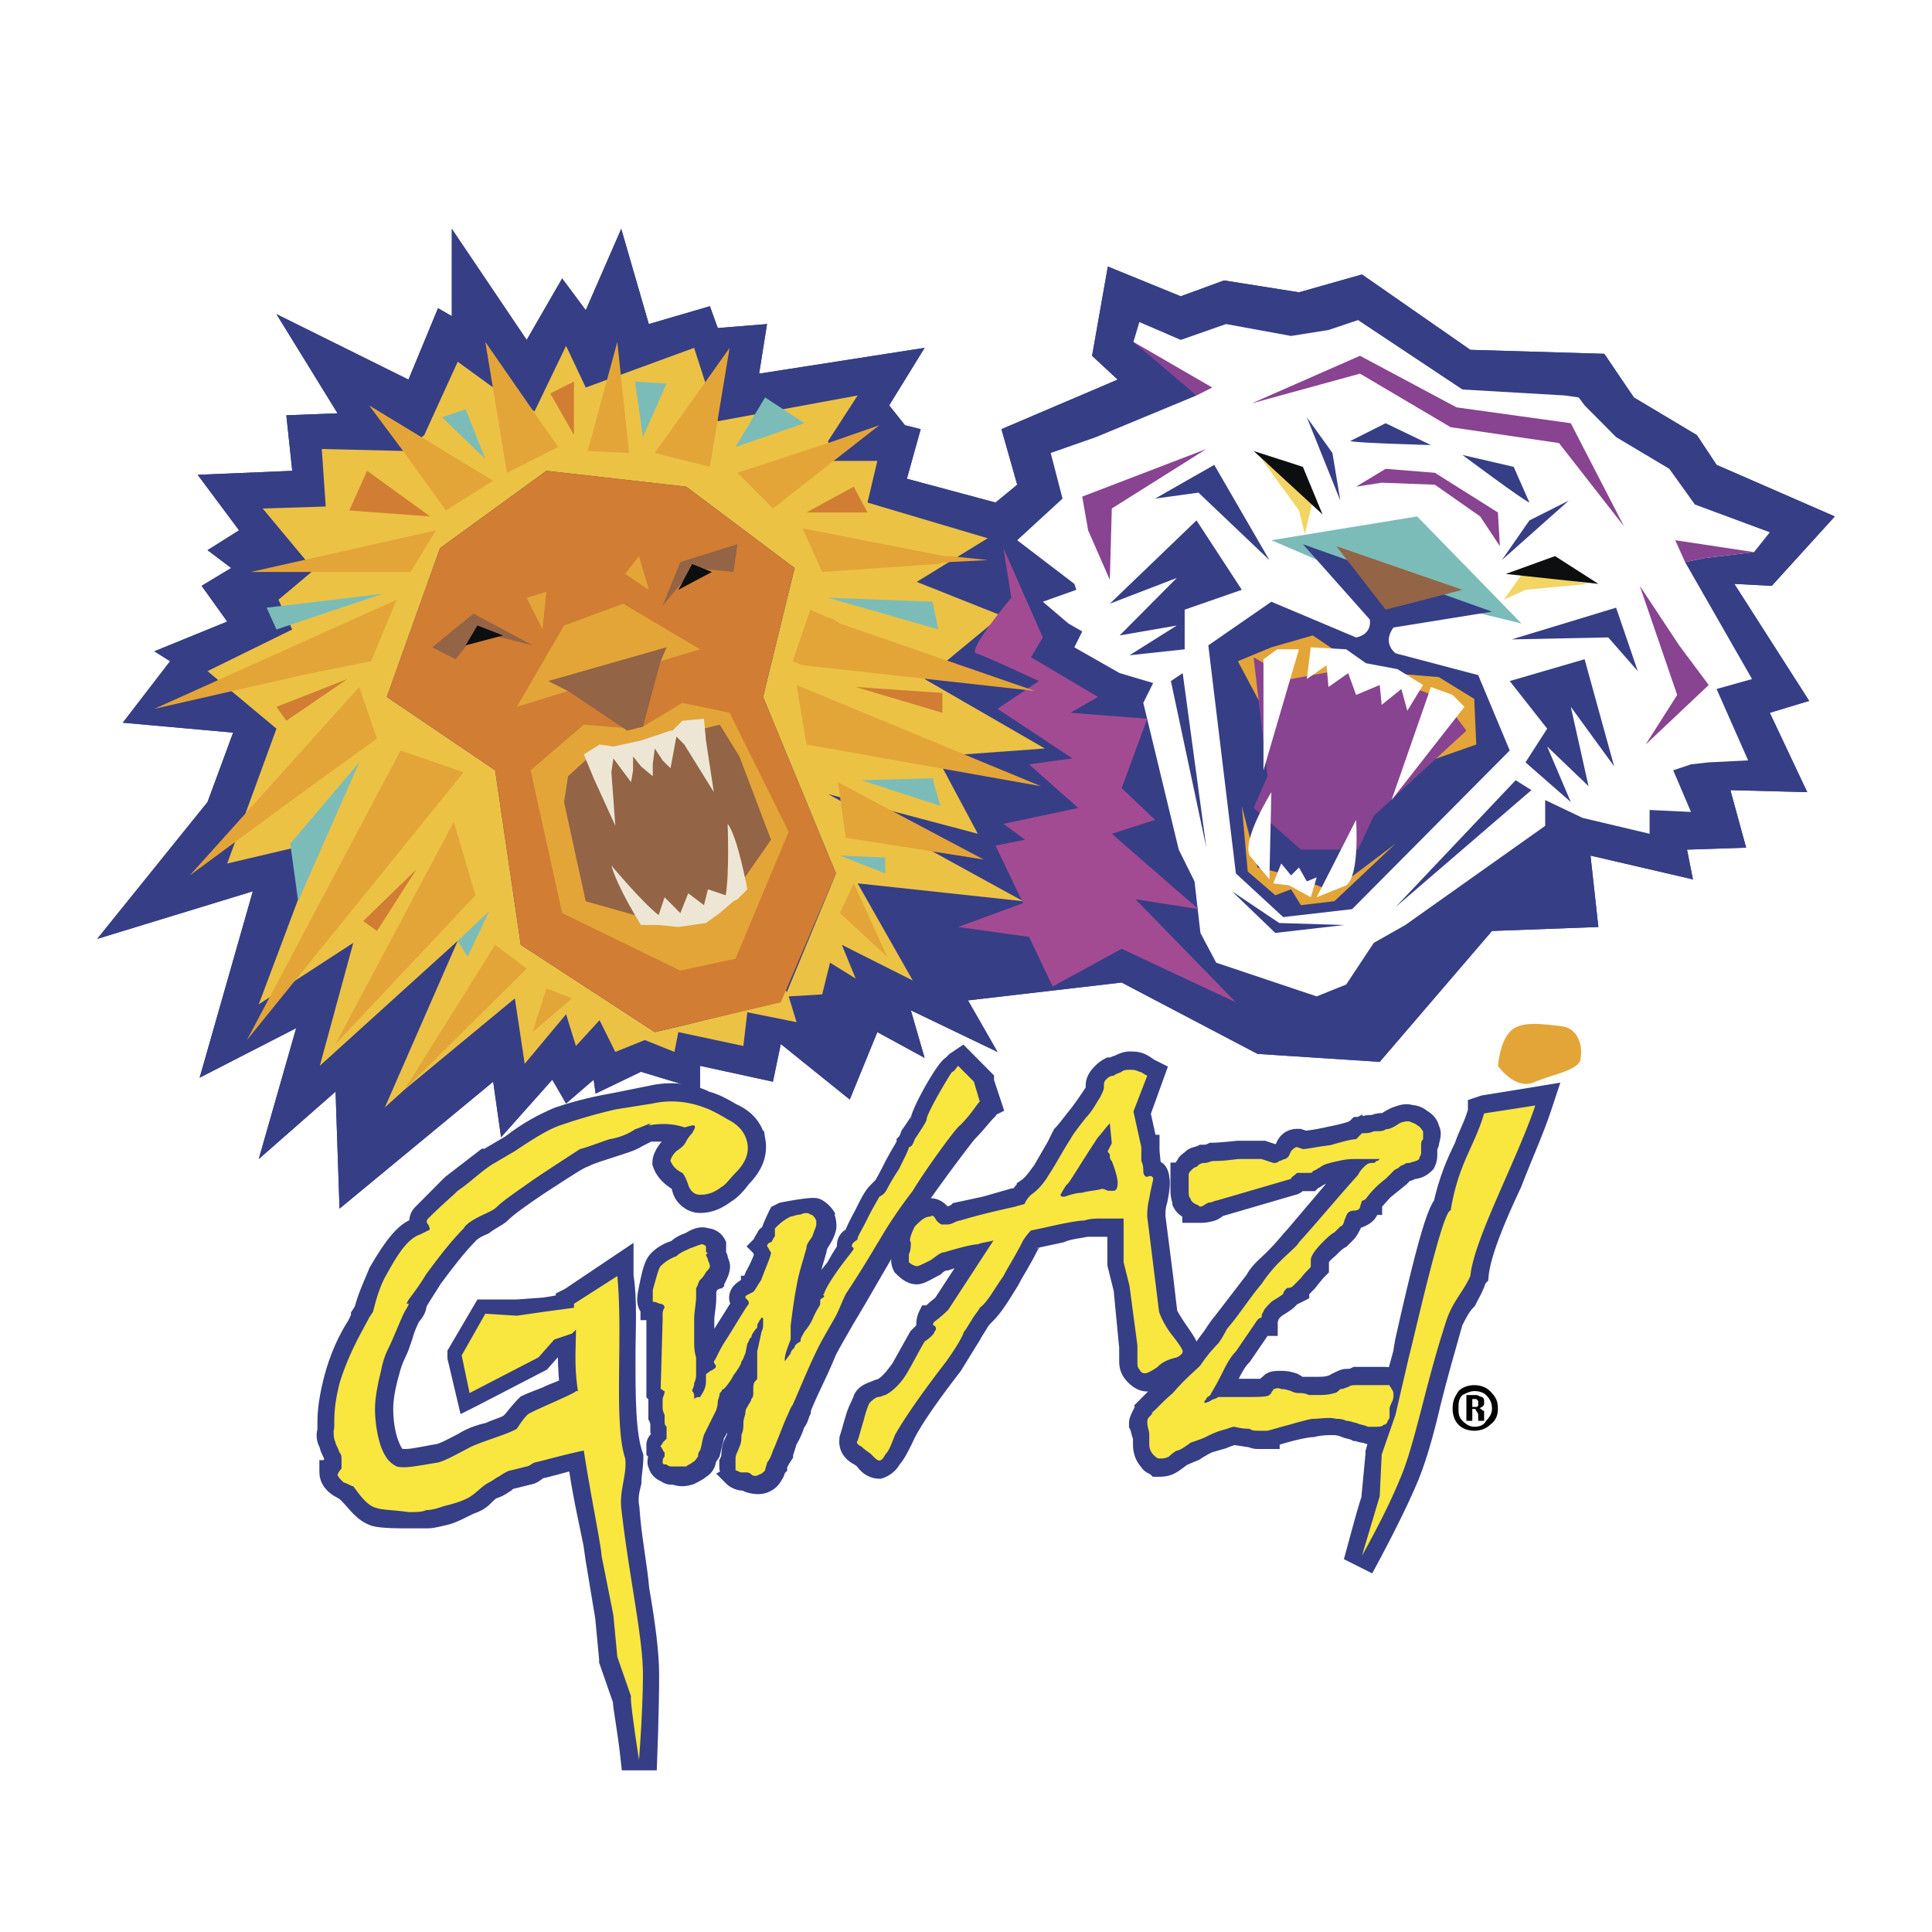 <svg xmlns="http://www.w3.org/2000/svg" width="2500" height="2500" viewBox="0 0 192.756 192.756"><path fill-rule="evenodd" clip-rule="evenodd" fill="#fff" d="M0 0h192.756v192.756H0V0z"/><path fill-rule="evenodd" clip-rule="evenodd" fill="#363e86" d="M45.078 31.54v-8.707l7.469 11.081 3.538-6.134 2.358 3.166 3.538-8.113 2.752 9.498 6.093-1.781.786 2.177 4.914-.396-.786 4.947 16.51-2.573-3.538 5.738 1.573 1.979 1.572.396-1.376 4.947 8.845 2.375 2.162-1.781-1.572-5.541 11.596-4.946-2.555-2.375 1.572-8.905 7.274 2.969 4.324-1.583 7.469 1.187 6.289-1.781 10.81 7.519 13.366.396 2.949 4.353 6.289 3.76 1.965 2.968 11.793 5.145-6.289 6.925-3.735-.198 7.469 11.675-3.93 1.187 3.735 7.916-7.666-.198 1.572 5.738-5.897.198.59 2.968-10.22-2.374.785 7.123-10.614.396-11.203 13.06-12.185-.793-13.563-7.123-15.331 1.782 2.948 5.144-8.648-4.154 1.375 4.748-4.717-2.572-2.751 6.728-6.88-5.541-.786 3.76-7.273-1.584v2.375l-5.896-1.781-4.521 2.177-.196-1.386-2.752 2.375-1.376-2.375-5.11 5.74-.786-5.541-15.331 12.664-.394-11.676-7.665 6.729 3.734-13.061-9.631 4.947 5.307-18.6-15.527 4.749 11.007-13.653 2.555-6.926-11.008-.989 4.718-6.134-1.572-.99 7.272-2.968-2.555-3.562 2.948-1.781-2.358-1.78 3.145-1.979-4.128-5.54 9.434-.396-.589-5.541 5.11-.198-6.093-9.894 13.169 6.531 2.948-7.124 1.376.792z"/><path fill-rule="evenodd" clip-rule="evenodd" fill="#363e86" d="M45.078 31.54v-8.707l7.469 11.081 3.538-6.134 2.358 3.166 3.538-8.113 2.752 9.498 6.093-1.781.786 2.177 4.914-.396-.786 4.947 16.51-2.573-3.538 5.738 1.573 1.979 1.572.396-1.376 4.947 8.845 2.375 2.162-1.781-1.572-5.541 11.596-4.946-2.555-2.375 1.572-8.905 7.274 2.969 4.324-1.583 7.469 1.187 6.289-1.781 10.81 7.519 13.366.396 2.949 4.353 6.289 3.76 1.965 2.968 11.793 5.145-6.289 6.925-3.735-.198 7.469 11.675-3.93 1.187 3.735 7.916-7.666-.198 1.572 5.738-5.897.198.59 2.968-10.22-2.374.785 7.123-10.614.396-11.203 13.06-12.185-.793-13.563-7.123-15.331 1.782 2.948 5.144-8.648-4.154 1.375 4.748-4.717-2.572-2.751 6.728-6.88-5.541-.786 3.76-7.273-1.584v2.375l-5.896-1.781-4.521 2.177-.196-1.386-2.752 2.375-1.376-2.375-5.11 5.74-.786-5.541-15.331 12.664-.394-11.676-7.665 6.729 3.734-13.061-9.631 4.947 5.307-18.6-15.527 4.749 11.007-13.653 2.555-6.926-11.008-.989 4.718-6.134-1.572-.99 7.272-2.968-2.555-3.562 2.948-1.781-2.358-1.78 3.145-1.979-4.128-5.54 9.434-.396-.589-5.541 5.11-.198-6.093-9.894 13.169 6.531 2.948-7.124 1.376.792z"/><path d="M78.492 99.016l-.196-.594-.787 1.582-9.63 2.375-2.556.594-13.366-8.707-2.555-17.413-10.81-7.321 5.307-14.841 10.614-7.717 13.956 1.583 10.81 8.113-3.145 12.862 7.273 17.611-4.915 11.873zm4.128-19.789l14.937 3.958-4.126-7.717 10.81-.792L92.25 67.75l7.666-6.332-8.452-3.364 7.077-4.353L86.55 50.14l.983-4.155h-4.521l-.393-1.979 2.948-4.551-13.956 2.572-2.358-7.322-10.811 3.958-1.965-4.155-3.145 6.53-4.127-2.375-3.538-2.572-3.341 7.321-1.966 1.583-8.255-.198.393 5.739-6.29.197 5.11 6.135-3.538 2.968 1.375 2.968-8.452 4.155 6.879 5.739-4.914 13.455 9.238-2.177-6.093 16.227 9.435-6.135-3.341 12.268 13.76-12.466-7.272 16.622 1.965-1.781 11.007-9.102.982 6.529 4.128-4.947.983 3.166 2.358-2.572 1.572 3.166 2.949-1.188 2.948 1.188.393-1.979 6.486 1.385.394-3.363 4.914.988-.786-2.572 3.341-.197.786-3.166 2.555 1.584-1.376-3.365 7.076 3.562-5.503-9.696 16.51 1.781L82.62 79.227z" fill-rule="evenodd" clip-rule="evenodd" fill="#ecc244"/><path fill-rule="evenodd" clip-rule="evenodd" fill="#7bbcb9" d="M35.84 76.061l-6.88 8.113.787 5.739 6.093-13.852z"/><path fill-rule="evenodd" clip-rule="evenodd" fill="#e3a537" d="M49.402 94.266l-9.041 14.445 12.186-12.07-3.145-2.375z"/><path fill-rule="evenodd" clip-rule="evenodd" fill="#d17d33" d="M37.609 92.881l3.931-6.134-5.307 5.145 1.376.989zM28.568 71.906l6.093-4.156-7.076 2.771.983 1.385z"/><path fill-rule="evenodd" clip-rule="evenodd" fill="#e3a537" d="M79.475 68.344l.983 5.937 23.39 4.155-24.373-10.092zM84.388 83.581l13.758 2.176-14.544-7.717.786 5.541zM88.516 95.453l-3.341-7.321-1.376 2.968 4.717 4.353z"/><path fill-rule="evenodd" clip-rule="evenodd" fill="#7bbcb9" d="M93.823 80.415l-.786-2.771-7.077.198 7.863 2.573z"/><path fill-rule="evenodd" clip-rule="evenodd" fill="#d17d33" d="M94.019 71.114v-1.978l-8.648-.594 8.648 2.572z"/><path fill-rule="evenodd" clip-rule="evenodd" fill="#e3a537" d="M45.274 81.998L33.481 104.16l13.956-14.841-2.163-7.321z"/><path d="M76.133 69.532l3.145-12.862-10.81-8.113-13.956-1.583-10.614 7.717-5.307 14.841 10.81 7.321 2.555 17.413 13.366 8.707 12.579-2.969 5.504-12.861-7.272-17.611zm-2.359-13.258l-4.717.198 4.717-.198zm-24.962 5.738L46.65 64.98l2.162-2.968z" fill-rule="evenodd" clip-rule="evenodd" fill="#d17d33"/><path fill-rule="evenodd" clip-rule="evenodd" fill="#936446" d="M47.24 61.221l-4.127 3.363 2.358 1.188 2.162-2.771 5.504 1.386-5.897-3.166zM73.185 57.065l.393-2.77-5.7 1.781-1.769 4.353 3.145-3.76 3.931.396z"/><path fill-rule="evenodd" clip-rule="evenodd" fill="#e3a537" d="M54.512 59.044l-1.965.593 1.573 3.167.392-3.76zM62.375 57.263l2.358 1.583-.983-3.364-1.375 1.781zM66.502 64.584l-.589 1.386 3.93-1.188-7.665-4.551-5.897 2.177-4.717 8.113 5.11-1.583-1.965-.989 11.793-3.365zM72.792 71.114l-4.717-.989-3.931 2.375-.983.198-4.914-.396-5.307 4.551L56.085 91.1l11.793 5.738 5.503-1.187 5.307-12.664-5.896-11.873zm-1.18 19.194l-.393.792-3.734.792-1.179-.198h-1.573l-6.29-1.781-2.162-9.894.983-1.188 1.769-3.166 2.556 1.188 1.572 1.187 3.734-1.385.394-1.385 1.769-.396-.786-1.979 2.359 1.979h.982l1.376.792 3.931 8.113-4.128 5.936-.589.396-.591.197z"/><path fill-rule="evenodd" clip-rule="evenodd" fill="#e3a537" d="M62.964 76.457l.786-.198-.786-1.187v1.385zM65.126 75.864l.983-.198-.983-1.187v1.385z"/><path fill-rule="evenodd" clip-rule="evenodd" fill="#936446" d="M64.144 72.5l1.769-6.53.589-1.386-11.793 3.365 1.965.989 5.897 3.958 1.573-.396zM73.774 75.468l-1.965-3.166-11.4 2.77h-.786l-.787.396-2.162 1.978-.393 2.573 2.162 9.894 6.29 1.781 2.752.198 2.555-1.187 2.162-.594.59-.396 4.127-5.936-3.145-8.311z"/><path fill-rule="evenodd" clip-rule="evenodd" fill="#ede6d5" d="M60.999 77.051l.196-1.385 1.769 2.374.197-1.187v-1.385l.786.989 1.179.989v-1.187l.197-1.583.786 1.188.786.791.59-3.166.786.792 2.948 4.749-.786-5.145-.196-2.177-2.162.198-.984.99h-.196l-2.948.989-2.752.594-1.376-.198-1.572.989.983 2.374 2.162 4.75-.393-5.343zM74.561 88.725s-.983-5.342-1.966-6.529c0 0 .196 4.947-.196 7.123l-1.769-.594-.393 1.583-1.572-1.187-.787 1.979-1.573-1.583-.59 1.781c-1.572-1.187-4.717-4.947-4.717-4.947.59 2.177 2.949 5.937 2.949 5.937H65.716l1.965.197 2.752-.396 1.376-.989 1.376-1.188.393-.198.983-.989z"/><path fill-rule="evenodd" clip-rule="evenodd" fill="#e3a537" d="M39.967 74.874l-15.331 28.89 21.621-26.713-6.29-2.177zM35.84 68.542L18.937 87.34l11.007-8.113 7.665-5.54-1.769-5.145zM39.575 59.835L15.399 70.719l14.741-3.364 6.88-1.385 2.555-6.135zM43.505 52.91l-18.476 4.155h15.922l2.554-4.155z"/><path fill-rule="evenodd" clip-rule="evenodd" fill="#7bbcb9" d="M26.602 60.627l.983 2.177 10.614-3.562-11.597 1.385z"/><path fill-rule="evenodd" clip-rule="evenodd" fill="#e3a537" d="M94.216 55.482l-14.152-2.77 1.966 4.353 11.4-.791 1.179-.198h.197l3.735-.198-3.735-.396h-.59zM49.206 38.861l1.375 8.31 5.111-2.572-7.273-10.488.787 4.75zM58.64 44.995l4.128.198-1.18-11.082-2.948 10.884zM69.843 38.861l-4.52 6.332 5.503 1.385 1.966-11.873-2.949 4.156zM82.62 44.204l-9.042 2.967 3.538 3.562 10.614-8.311-5.11 1.782zM40.361 45.193l4.127 5.738 4.718-2.968-12.383-7.52 3.538 4.75z"/><path fill-rule="evenodd" clip-rule="evenodd" fill="#d17d33" d="M34.857 50.931l8.059.594-6.29-4.551-1.769 3.957z"/><path fill-rule="evenodd" clip-rule="evenodd" fill="#7bbcb9" d="M44.095 41.631l4.324 4.156-1.965-4.948-2.359.792z"/><path fill-rule="evenodd" clip-rule="evenodd" fill="#d17d33" d="M54.906 39.256l2.358 4.156v-5.343l-2.358 1.187zM85.175 48.557l-4.717 2.572h6.092l-1.375-2.572z"/><path fill-rule="evenodd" clip-rule="evenodd" fill="#7bbcb9" d="M73.381 44.599l6.879-2.374-3.93-2.573-2.949 4.947zM66.502 38.267l-3.145-.198.787 5.541 2.358-5.343zM93.037 60.034l-10.417-.397 11.006 3.167-.589-2.77z"/><path fill-rule="evenodd" clip-rule="evenodd" fill="#0c0e0f" d="M46.454 64.387l1.179-1.979 2.555.989-3.734.99zM71.023 57.065l-1.966-.791-1.376 2.572 3.342-1.781z"/><path fill-rule="evenodd" clip-rule="evenodd" fill="#7bbcb9" d="M45.667 93.87l.983 1.583 2.162-4.551-3.145 2.968zM83.799 85.362l4.52.197v1.584l-4.52-1.781z"/><path fill-rule="evenodd" clip-rule="evenodd" fill="#e3a537" d="M54.512 98.619l-1.375 4.354 3.93-3.364-2.555-.99z"/><path d="M95.002 106.336l-.196.199c.196-.199.393-.396.59-.594l.589-.396 2.162 2.176v.199l.787 2.375-.393.197c0 .197-.197.197-.197.396-.393.395-.982 1.186-1.769 1.979-.393.395-3.341 4.352-4.717 6.332-1.18 1.779-2.358 3.561-3.341 4.945l-.394.793-2.751 4.748-1.179 1.979c-.786 1.387-1.376 2.375-1.769 3.166-.786 1.979-1.769 3.76-2.555 5.738v.199c-.196.395-.196.791-.59 1.188 0 .197-.393 1.186-.786 1.779-.196.791-.393 1.188-.393 1.387-.393.594-.59.988-.59 1.188-.196.197-.196.592-.393.791-.196.395-.393.594-.786.791-.393.197-.982.197-1.572 0-.196-.197-.393-.197-.393-.197h.197-.394c-.393 0-.786-.199-.982-.396a1.513 1.513 0 0 1-.394-.988v-.396l.197-.396c0-.395 0-.791.197-1.385.196-.396.393-.791.393-.99 0-.395.197-.791.197-1.186 0-.396 0-.793.197-1.188 0-.396 0-.594.196-.793.197-.197.394-.592.394-.592v-.396V138.591c0-.395.196-.791.393-.988.197-.199.197-.396.197-.396v.396s-.197 0-.197-.199v-1.188-1.385l.197-.197.197-1.582v-.199l.393-.791v.197-.593c0 .199 0 .396.196.594.196.199.393.199.59 0v.396l-.197.197c-.197.594-.393.791-.589.99 0 .197-.197.395-.197.594v-.199l-.196 1.188h-.201c0 .199-.197.594-.197.791 0 0-.196.199-.786 1.387-.393.594-.786.988-1.179 1.582-.197 0-.197 0-.197.199v-.199s0 .199-.196.791c0 .793-.196 1.188-.196 1.188l-1.376 2.375.196-.197-.393 1.582-.393.594c0 .396-.196.793-.59.99-.196.197-.589.395-.982.594-.59.197-.982.197-1.572 0-.394 0-.59 0-.786-.199-.59-.197-.787-.592-.787-.791-.197-.197 0-.594 0-.988.197 0 .197-.199.197-.199V145.52c0-.395-.197-.594-.394-.791v-.593c0-.197.197-.396.394-.594l.196-.197v-.396s0-.197-.196-.396v-.395c0-.197 0-.396-.197-.791v-.793-.395-.594-.791l.393.594c-.196 0-.196-.199-.393-.199l-.197-.197v-7.123c0-.199 0-.594.197-.99v-.396c0 .199 0 .199.197.199l.196.197c-.196 0-.59-.197-.786-.197h-.393v-.199c-.393-.395-.393-.791-.197-1.779.393-1.98.59-2.572.983-2.969s.983-.791 1.769-.99c.394-.395.786-.594 1.376-.791.589-.396 1.179-.594 1.572-.396.393 0 .786.199.983.594v.793c.196.197.196.197 0 .395 0 0 .196 0 .196.396.197.396.197.396.197.594 0 .395-.197.791-.393 1.188h-.197v.197c-.393.197-.393.396-.589.396 0 .197-.197.395-.197.594V129.496c0 .791-.196 1.582-.196 2.176v2.178l.196 1.582v1.781c0 .197 0 .594-.196.99-.197.395-.197.594-.197.791h.197c-.197 0 0 .197 0 .197l-.983-.395h.589l-.393.197c.393-.396.393-.791.59-1.188V136.815c.197-.197.393-.395.786-.594h.197v-.197c-.197.197-.197.396-.197.396v-.791c0-.199 0-.199.983-1.98.197 0 2.358-3.76 2.358-3.76v.396c-.196-.197-.393-.594-.393-.791.197-.594.59-.791.787-.99l.589-.197h-.197v.197c0-.197 0-.197.394-1.186.982-1.781.982-2.178.982-2.375l.197.395c-.197-.197-.394-.395-.394-.791l-.196-.197.196-.199c0-.197.197-.395.394-.791.197-.197.393-.197.393-.197 0-.396.786-1.979.786-1.979l.393-.199s2.949-.594 3.341-.395c.393.197.786.594.983.988l-.197-.197c.197.396.197.791.197.99 0 .197-.197.791-.59 1.385s-.393.988-.393.988c-.393 1.387-.786 2.574-.982 3.76-.197.99-.394 2.375-.59 3.959v1.385c-.393 1.188-.59 1.781-.59 1.979l-.196-.594-1.18.197.394-.791.589-.594.59-.791v.197c.197-.395.393-.594.393-.791v.197c0-.197 0-.197.786-1.582.59-.99.59-1.188.59-1.387 0 .199.196-.197.196-.197v-.395l.197-.199c.196 0 .393-.197.393-.197h-.197.197l.196 1.188c-.589-.396-.589-.99-.589-1.188s0-.197 1.769-2.375c.982-1.781 1.376-1.979 1.376-2.176v.395l.196.396-.196-.197-.197-.199v-.197c-.196-.594.197-.99.394-.99l.197-.197v.197c0-.197 0-.395.982-2.176.589-1.188.983-1.979 1.376-2.375l.786-.791-.197.197s.197-.197 1.18-2.176c.982-1.781 1.179-1.979 1.179-2.178 0 0 .196-.197.393-.791.983-1.385.983-1.582.983-1.582v.197c0-.796 2.556-5.347 3.145-5.546z" fill-rule="evenodd" clip-rule="evenodd" fill="#363e86"/><path d="M95.002 106.336l-.196.199c.196-.199.393-.396.59-.594l.589-.396 2.162 2.176v.199l.787 2.375-.393.197c0 .197-.197.197-.197.396-.393.395-.982 1.186-1.769 1.979-.393.395-3.341 4.352-4.717 6.332-1.18 1.779-2.358 3.561-3.341 4.945l-.394.793-2.751 4.748-1.179 1.979c-.786 1.387-1.376 2.375-1.769 3.166-.786 1.979-1.769 3.76-2.555 5.738v.199c-.196.395-.196.791-.59 1.188 0 .197-.393 1.186-.786 1.779-.196.791-.393 1.188-.393 1.387-.393.594-.59.988-.59 1.188-.196.197-.196.592-.393.791-.196.395-.393.594-.786.791-.393.197-.982.197-1.572 0-.196-.197-.393-.197-.393-.197h.197-.394c-.393 0-.786-.199-.982-.396a1.513 1.513 0 0 1-.394-.988v-.396l.197-.396c0-.395 0-.791.197-1.385.196-.396.393-.791.393-.99 0-.395.197-.791.197-1.186 0-.396 0-.793.197-1.188 0-.396 0-.594.196-.791.197-.199.394-.594.394-.594v-.396.197-.594c0-.395.196-.791.393-.988.197-.199.197-.396.197-.396v.396l-.197-.199v-1.188-1.385l.197-.197.197-1.582v-.199l.393-.791v.197-.593s0 .396.196.594c.197.199.393.199.59 0v.396l-.197.197c-.196.594-.393.793-.589.99 0 .197-.197.395-.197.594v-.199l-.196 1.188h-.201c0 .199-.197.594-.197.791 0 0-.196.199-.786 1.387-.393.594-.786.988-1.179 1.582-.197 0-.197.199-.197.199v-.199s0 .199-.196.793c0 .791-.196 1.186-.196 1.186l-1.376 2.375.196-.197-.393 1.582-.393.594c0 .396-.196.793-.59.99-.196.197-.589.395-.982.594-.59.197-.982.197-1.572 0-.394 0-.59 0-.786-.199-.59-.197-.787-.592-.787-.791-.197-.197 0-.594 0-.988.197 0 .197-.199.197-.199V145.52c0-.395-.197-.594-.394-.791v-.593c0-.197.197-.396.394-.594l.196-.197v-.396s0-.197-.196-.396v-.395s0-.396-.197-.791v-.793-.395-.594-.791l.393.594c-.196 0-.196-.199-.393-.199l-.197-.197v-7.123c0-.199 0-.594.197-.99v-.396s0 .199.197.199l.196.197c-.196 0-.59-.197-.786-.197h-.393v-.199c-.393-.395-.393-.791-.197-1.779.393-1.98.59-2.572.983-2.969s.983-.791 1.769-.99c.394-.395.786-.594 1.376-.791.589-.396 1.179-.594 1.572-.396.393 0 .786.199.983.594V125.34s.196 0 .196.396c.197.396.197.594.197.594 0 .395-.197.791-.393 1.188h-.197v.197c-.393.197-.589.396-.589.396 0 .197-.197.594-.197.594V129.496c0 .791-.196 1.582-.196 2.176v2.178l.196 1.582v1.781c0 .197 0 .594-.196.99-.197.395-.197.791-.197.791h.197v.197l-.983-.395h.589l-.393.197c.393-.396.393-.791.59-1.188V136.815c.197-.197.393-.395.786-.594h.197-.197.197v-.197c-.197.197-.197.396-.197.396v-.791s0-.199.983-1.979l2.358-3.762v.396c-.196-.197-.393-.594-.393-.791 0-.594.59-.791.787-.99l.589-.197h-.197v.197s0-.197.394-1.186c.982-1.781.982-2.375.982-2.375l.197.395c-.197-.197-.393-.395-.393-.791l-.197-.197.197-.199c0-.197.196-.395.393-.791.197-.197.393-.197.393-.197 0-.396.786-1.979.786-1.979l.393-.199s2.949-.594 3.341-.395c.394.197.786.594.983.988l-.197-.197c.197.396.197.791.197.99 0 .197-.197.791-.589 1.385-.394.594-.394.988-.394.988-.393 1.387-.786 2.574-.982 3.76-.197.99-.394 2.375-.59 3.959v1.385c-.393 1.188-.59 1.781-.59 1.979l-.196-.594-1.18.197.394-.791.589-.594.59-.791v.197c.197-.395.393-.594.393-.791v.197s0-.197.786-1.582c.59-.99.59-1.387.59-1.387l.196-.197v-.395l.197-.199c.197 0 .393-.197.393-.197h-.196.196l.196 1.188c-.589-.396-.589-1.188-.589-1.188 0-.197 0-.197 1.769-2.375.982-1.781 1.376-2.176 1.376-2.176v.395l.196.396-.196-.197-.197-.199v-.197c-.196-.594.197-.99.394-.99l.197-.197v.197s0-.395.982-2.176c.589-1.188.983-1.979 1.376-2.375l.786-.791-.197.197s.197-.197 1.18-2.176c.982-1.781 1.179-1.979 1.179-2.178 0 0 .196-.197.393-.791.983-1.385.983-1.582.983-1.582v.197c0-.795 2.556-5.346 3.145-5.545z" fill="none" stroke="#363e86" stroke-width="2.058" stroke-miterlimit="2.613"/><path d="M136.867 149.275l.395-4.154v-.199l1.178-4.154c0 .197 1.572-5.738 1.572-5.738l.197-1.188c3.145-14.049 3.734-14.049 4.521-13.852l-.787.594c.59-2.77 1.377-4.553 2.162-6.135.393-1.188.982-2.176 1.377-3.561v-.396l.588-.197 4.914-.793 1.18-.197-.393 1.188c-.787 2.375-1.967 4.947-2.949 7.52-1.768 3.76-3.145 7.123-3.34 9.301l-.197.197c-.197.791-.59 1.385-.982 2.176-.59.594-.982 1.385-1.377 2.178-.785 2.77-1.572 5.539-2.162 7.914-.785 3.363-1.572 6.135-2.555 8.311-1.375 3.166-3.537 7.52-3.734 7.52l-1.18-.594c1.77-6.529 1.77-6.529 2.557-6.529l.588.197v.791l-1.573-.2z" fill-rule="evenodd" clip-rule="evenodd" fill="#363e86"/><path d="M136.867 149.275l.395-4.154v-.199l1.178-4.154 1.572-5.738.197-1.188c3.145-14.049 3.734-14.049 4.521-13.852l-.787.594c.59-2.77 1.377-4.553 2.162-6.135.393-1.188.982-2.176 1.377-3.561v-.396l.588-.197 4.914-.793 1.18-.197-.393 1.188c-.787 2.375-1.967 4.947-2.949 7.52-1.768 3.76-3.145 7.123-3.34 9.301l-.197.197c-.197.791-.59 1.385-.982 2.176-.59.594-.982 1.385-1.377 2.178-.785 2.77-1.572 5.539-2.162 7.914-.785 3.363-1.572 6.135-2.555 8.311-1.375 3.166-3.734 7.52-3.734 7.52l-1.18-.594c1.77-6.529 1.77-6.529 2.557-6.529l.588.197v.793l-1.573-.202z" fill="none" stroke="#363e86" stroke-width="2.058" stroke-miterlimit="2.613"/><path d="M75.347 113.855c-.197-1.188-.983-2.176-2.359-2.77-.982-.594-1.769-.99-2.555-1.188-1.572-.791-3.538-.99-5.307-.594l-3.931.791c-2.358.396-4.324.99-5.503 1.385-1.376.594-2.948 1.387-4.717 2.771l-2.359 1.385h-.196s-3.145 2.572-3.341 2.572l-2.949 2.969c-.196.197-.393.594-.196 1.188-.196 0-.394.197-.394.197-1.179.396-2.358 1.979-3.734 4.354-.393.988-.982 2.176-1.375 3.561 0 .199-.393.793-.393.793 0 .197-.197.594-.393.988-.787 1.188-1.769 3.166-2.359 5.541-.589 2.375-.589 3.562-.589 4.354v.594c-.197.594 0 .988.196 1.385 0 .197.197.594.393.99 0 .197 0 .395.196.594 0 .197-.196.395-.196.395s0 .199-.196.594h-.197v.197c0 .594.393 1.188 1.179 1.584.394.197.59.395.59.395l.196.199c.787.791 1.376 1.781 2.555 2.176.787.199 2.359.199 3.342.199h1.965c.394 0 1.179-.199 1.966-.396.589-.197 1.375-.594 2.162-.99.589-.197.982-.395 1.375-.791s.59-.594.983-.791c.196 0 .59-.197 1.179-.594.393-.396.59-.396.787-.396 0 0 1.375-.395 1.572-.395.196 0 .589-.199.982-.594.394 0 2.359-.594 3.931-.99.393 3.166 1.179 6.529 1.573 8.51l.196 1.385.982 5.936.394 4.156v.197l1.376 3.957c0 .793.393 2.375.786 5.938h1.572s.196-4.947.196-8.51c0-2.176-.393-5.145-.982-8.508-.196-2.375-.786-5.145-.983-8.113-.196-.99 0-1.781.197-2.572 0-.791.196-1.582.196-2.572-.786-2.178-.786-5.936-.786-9.895.197-2.77.197-5.738-.196-8.111v-1.387l-5.307 3.562-.393.197v.396c-.786.197-2.162.395-2.162.395l-2.752.199h-3.342l-2.555 4.354v.394l.983 4.156.393-.197 6.879-3.562 1.573-1.781 1.179-.396v.396c0 1.188 0 2.572.197 4.354-.393.197-1.573.594-2.359.99-1.572.592-1.965.791-1.965.791-.197.197-.59.594-1.375 1.582l-.197.199c-.394.395-1.376.592-2.162.988-.983.197-1.965.594-2.555.99-.786.395-2.162 1.188-2.752 1.188-2.162.395-2.948.594-3.734.395-.393-.197-.59-.395-.983-1.385s-.589-2.375-.589-3.562c0-.988.197-2.176.589-3.561.197-.793.393-1.385.787-2.178.196-.395.393-.988.589-1.582.197-.791.59-1.584.787-1.979.393-.396.589-.793.589-1.188.394-.791.983-1.584 1.573-2.572 1.179-1.584 2.358-3.166 3.734-4.551 0 0 .393-.396 1.375-.793.787-.594 1.376-.791 1.769-1.188.589-.594 1.965-1.582 3.734-2.77 2.752-1.781 3.931-2.572 4.521-2.77.786-.396 1.572-.594 2.751-.99 1.18-.396 1.966-.594 2.556-.988l1.179-.594h.197c.983 0 2.162 0 3.145.197-.196.197-.196.396-.394.594 0 0 0 .197-.59.594-.196.197-.982.988-.982 1.779.197.596.59 1.188 1.572 1.783 0 0 .197 0 .394.791s.982 1.385 1.769 1.385c.983 0 1.769-.396 2.556-.99.393-.197.982-.791 1.572-1.582 1.178-1.188 1.571-2.375 1.375-3.563z" fill-rule="evenodd" clip-rule="evenodd" fill="#363e86"/><path d="M75.347 113.855c-.197-1.188-.983-2.176-2.359-2.77-.982-.594-1.769-.99-2.555-1.188-1.572-.791-3.538-.99-5.307-.594l-3.931.791c-2.358.396-4.324.99-5.503 1.387-1.376.592-2.948 1.385-4.717 2.77l-2.359 1.385h-.196l-3.341 2.572-2.949 2.969c-.196.197-.393.594-.196 1.188-.196 0-.394.197-.394.197-1.179.396-2.358 1.979-3.734 4.354-.393.988-.982 2.176-1.375 3.561 0 .199-.393.793-.393.793 0 .197-.197.594-.393.988-.787 1.188-1.769 3.166-2.359 5.541-.589 2.375-.589 3.562-.589 4.354v.594c-.197.594 0 .988.196 1.385 0 .197.197.594.393.99 0 .197.196.395.196.594 0 .197-.196.395-.196.395s0 .199-.196.594h-.197v.197c0 .594.393 1.188 1.18 1.584.393.197.589.395.589.395l.196.199c.787.791 1.376 1.781 2.556 2.176.786.199 2.358.199 3.341.199h1.965c.394 0 1.179-.199 1.966-.396.589-.197 1.375-.594 2.162-.99.589-.197.982-.395 1.375-.791s.59-.594.983-.791c.196 0 .59-.197 1.179-.594.393-.396.787-.396.787-.396l1.572-.395c.196 0 .589-.199.982-.594.394 0 2.359-.594 3.931-.99.393 3.166 1.179 6.529 1.573 8.51l.196 1.385.982 5.936.394 4.156v.197l1.376 3.957c0 .793.393 2.375.786 5.938h1.572s.196-4.947.196-8.51c0-2.176-.393-5.145-.982-8.508-.196-2.375-.786-5.145-.983-8.113-.196-.988 0-1.781.197-2.572 0-.791.196-1.582.196-2.572-.786-2.178-.786-5.936-.786-9.895 0-2.77.197-5.738-.196-8.111v-1.387l-5.307 3.562-.393.197v.396c-.786.197-2.162.395-2.162.395l-2.751.199h-3.342l-2.555 4.354v.394l.983 4.156.393-.197 6.879-3.562 1.573-1.781 1.179-.395v.395c0 1.188 0 2.572.197 4.354-.393.197-1.573.594-2.359.99-1.572.594-1.965.791-1.965.791-.197.197-.59.594-1.375 1.582l-.197.199c-.394.395-1.376.592-2.162.988-.983.197-1.965.594-2.555.99-.786.395-2.162 1.188-2.752 1.188-2.162.395-2.948.594-3.734.395-.393-.197-.59-.395-.983-1.385s-.589-2.375-.589-3.562c0-.988.197-2.176.589-3.561.197-.793.393-1.385.787-2.178.196-.395.393-.988.589-1.582.197-.791.59-1.584.787-1.979.393-.396.589-.793.589-1.188.394-.791.983-1.584 1.573-2.572 1.179-1.584 2.358-3.166 3.734-4.551 0 0 .393-.396 1.375-.793.787-.594 1.376-.791 1.769-1.188.589-.594 1.965-1.582 3.734-2.77 2.752-1.781 3.931-2.572 4.521-2.77.786-.396 1.572-.594 2.751-.99 1.18-.396 1.966-.594 2.556-.988l1.179-.594h.197c.983 0 2.162 0 3.145.197-.196.197-.393.594-.393.594s0 .197-.59.594c-.196.197-.982.988-.982 1.779.197.596.59 1.188 1.573 1.783 0 0 .197 0 .393.791s.982 1.385 1.769 1.385c.983 0 1.769-.396 2.556-.99.393-.197.982-.791 1.572-1.582 1.176-1.189 1.569-2.376 1.373-3.564z" fill="none" stroke="#363e86" stroke-width="2.058" stroke-miterlimit="2.613"/><path d="M117.605 136.215c-.59 0-1.18.396-1.77.793-.982.594-1.178.791-1.375.791-.393 0-.787-.197-1.18-.594s-.59-.791-.59-1.385v-.791-.594l-.59-6.135v.197l-.59-2.373v-4.553l.59.793h-3.734c-.785.197-1.572.197-2.555.594l-2.752.592h.197s-.197 0-.59.594c-.787 1.584-1.572 2.771-1.965 3.562-.984 1.584-1.574 2.572-2.359 3.363-.197.199-.59.594-.787.99-.393.594-.589.99-.786 1.188l.196-.197c-.393.592-.982 1.582-1.965 3.164-2.751 3.562-4.324 5.938-4.914 7.322-.393.791-.786 1.584-1.179 1.979-.197.396-.59.793-1.179.99-.394 0-.983-.197-1.376-.791a2.718 2.718 0 0 0-.786-.594c-.983-.596-.786-1.387-.786-1.584.196-.594.393-1.385.589-1.979.197-.791.589-1.385.786-1.979.197-.396.589-.594 1.179-.791.394-.199.59-.199.59-.199.786-.395 1.376-1.188 1.966-1.979l1.769-3.166.982-.988v.197c0 .197.197.197.197.396-.394-.396-.394-.594-.394-.793-.196-.197 0-.594.196-.988h.197c.786-.793 1.179-.99 1.376-1.188l-.197.197 4.522-6.926.785 1.188c-.785.197-1.18.197-1.572.197-.197.199-.983.199-3.341.99-.196 0-.59 0-1.179.594-.787.395-1.376.791-1.769.791-.394 0-.787-.197-1.376-.791-.196-.396-.196-.791 0-1.385v-.793c-.196-.594 0-1.186.589-2.176.59-.791 1.376-1.385 2.163-1.385.393 0 .786.197 1.179.791l.197.197h-.197.197c.196 0 .393 0 .589-.197.59-.197.786-.396.786-.396l2.752-.594 2.752-.791h.195c.395 0 .59-.197.59-.197 0-.197.197-.396.395-.594h.195v-.197c.59-.396.982-.99 1.572-1.781l1.377-2.375.59-1.188c.393-.395.982-1.188 1.768-2.176.59-.791.984-1.385 1.377-1.979.195-.199.195-.396.195-.793 0-.395.197-.791.59-1.186.197-.199.395-.396.787-.594.393 0 .59-.199.785-.199.395-.197.787-.395 1.18-.395s.787 0 1.18.197.59.396.982.594l.395.197-1.574 4.354v-.594l.787 3.562h.197v.594l.195 1.979c-.195 0-.393-.197-.59-.197.59 0 .787 0 .984.197.195 0 .393.395.393.791 0 .199.195.396-.197 2.178-.195.592-.195 1.186-.195 1.582l.785 6.135.393 3.363c0 .197.197.594.984 1.781.982 1.385 1.178 1.781 1.178 2.176.199.204.199.995-.981 1.39zm-6.289-23.744c-.393.594-.787.99-1.18 1.385-2.949 4.551-2.949 4.75-3.145 4.947l-.393.594v-.197c0-.396-.395-.594-.59-.594v.197c.59-.197 1.178-.396 1.768-.594.787-.197 1.377-.197 1.967-.197.195-.197.59 0 .982 0h.393c-.195 0-.393.197-.393.197 0-.395-.197-.99-.59-2.178l-.197-.592v-.199l-.195-.395v-.199l.393-.791v.197l-.197-1.979 1.377.398z" fill-rule="evenodd" clip-rule="evenodd" fill="#363e86"/><path d="M117.605 136.215c-.59 0-1.18.396-1.77.793-.982.594-1.178.791-1.375.791-.393 0-.787-.197-1.18-.594s-.59-.791-.59-1.385v-.791-.594l-.59-6.135v.197l-.59-2.373v-4.553l.59.793h-3.734c-.785.197-1.572.197-2.555.594l-2.752.592h.197s-.197 0-.59.594c-.787 1.584-1.572 2.771-1.965 3.562-.984 1.584-1.574 2.572-2.359 3.363-.197.199-.59.594-.787.99-.393.594-.589.99-.786 1.188l.196-.197c-.393.594-.982 1.582-1.965 3.164-2.751 3.562-4.324 5.938-4.914 7.322-.393.791-.786 1.584-1.179 1.979-.197.396-.59.793-1.179.99-.394 0-.983-.197-1.376-.791a2.718 2.718 0 0 0-.786-.594c-.983-.596-.786-1.387-.786-1.584.196-.594.393-1.385.589-1.979.197-.791.589-1.385.786-1.979.197-.396.589-.594 1.179-.791.394-.199.59-.199.59-.199.786-.395 1.376-1.188 1.966-1.979l1.769-3.166.982-.988v.197l.197.396c-.394-.396-.394-.793-.394-.793 0-.197 0-.594.196-.988h.197c.786-.793 1.179-.99 1.376-1.188l-.197.197 4.522-6.926.785 1.188c-.785.197-1.18.197-1.572.197-.197.199-.983.199-3.341.99 0 0-.59 0-1.179.594-.787.395-1.376.791-1.769.791-.394 0-.787-.197-1.376-.791-.196-.396-.196-.791 0-1.385v-.793c-.196-.594 0-1.186.589-2.176.59-.791 1.376-1.385 2.163-1.385.393 0 .786.197 1.179.791l.197.197h-.197.197s.393 0 .589-.197c.59-.197.786-.396.786-.396l2.752-.594 2.752-.791h.195c.395 0 .59-.197.59-.197 0-.197.197-.396.395-.594h.195v-.197c.59-.396.982-.99 1.572-1.781l1.377-2.375.59-1.188c.393-.395.982-1.188 1.768-2.176.59-.791.984-1.385 1.377-1.979.195-.199.195-.396.195-.793 0-.395.197-.791.59-1.186.197-.199.395-.396.787-.594.393 0 .59-.199.785-.199.395-.197.787-.395 1.18-.395s.787 0 1.18.197.59.396.982.594l.395.197-1.574 4.354v-.594l.787 3.562h.197v.594l.195 1.979-.59-.197c.59 0 .787 0 .984.197.195 0 .393.395.393.791 0 0 .195.396-.197 2.178-.195.592-.195 1.186-.195 1.582l.785 6.135.393 3.363c0 .197.197.594.984 1.781.982 1.385 1.178 1.781 1.178 2.176.002.204.199.995-.981 1.39zm-6.289-23.744c-.393.594-.787.99-1.18 1.385-2.949 4.551-2.949 4.75-3.145 4.947l-.393.594v-.197c0-.396-.59-.594-.59-.594v.197c.59-.197 1.178-.396 1.768-.594.787-.197 1.377-.197 1.967-.197.195-.197.59 0 .982 0h.393l-.393.197c0-.395-.197-.99-.59-2.178l-.197-.592v-.199l-.195-.395v-.199l.393-.791v.197l-.197-1.979 1.377.398z" fill="none" stroke="#363e86" stroke-width="2.058" stroke-miterlimit="2.613"/><path d="M142.568 112.668c.195.199.195.594 0 1.188 0 .396-.197.396-.197.396.197.395.197.594 0 .791 0 .396 0 .594-.195.988-.197.199-.59.596-1.377.596-.197 0-.197.197-.393.197-.197 0-.395.197-.395.197l-.393.396-.982.791v-.197l-1.77 1.979v.197h-.195l-.197.197v-.197l.197-.197-.197.594v.197c-.197.396-.59.594-1.18.791h-.393.197s-.197 0-.197.396c-.197.396-.393.791-.59.99l-.197.197c-.195 0-.195.197-.393.395-.393.199-.785.594-1.18.99-.982.791-.982 1.188-.982 1.188V126.519l-.195.197s-.197.199-.984 1.188l-.785.793v-.199.396l-.393.197-.395.199.197-.199-.59.594s-.197.197-1.18.791l-.59.594c0 .199 0 .396-.195.594v.594H125.662c.197 0 .59-.197.59-.594v.199l-.197.197-2.162 3.166c-.588.594-.982 1.385-1.375 2.176-.59 1.188-.982 1.781-1.18 2.178h-.195c-.197.197-.197.395-.395.594 0-.199.197-.199.197-.396s-.197-.395-.393-.395h.195c-.195-.199-.59-.199-.59-.199l.395-.197c.195 0 .393-.197.59-.197h.392c.982-.199 1.77-.199 2.357-.199h2.359l.197-.197c-.197.197 0 0 0 0-.197.197-.197.197-.395.197h.197c.197-.197.197-.395.393-.395.197-.396.59-.396 1.18-.396.197 0 .59 0 1.18.197.393.199.59.396.59.396h1.771c.588 0 .982 0 1.572-.197 0 0 .195 0 .393-.199.393-.197.785-.395.982-.395.393 0 .59 0 .982-.199h2.556c.393 0 .785 0 .982.199.393.197.59.395.785.791.197.396.197.594.197.99 0 .197-.197.395-.197.791-.195.594-.393.594-.393.594h.197l-.197.197v1.187a2.711 2.711 0 0 0-.59.791c-.393.197-.982.197-1.572.197-.393 0-.59 0-.787-.197-.393 0-.785-.197-.982-.197-.393-.199-.785-.199-1.18-.396-.588-.197-.785-.197-.982-.197-.59 0-1.375 0-2.162.197 0 0-.59 0-2.162.396-.785.197-1.375.395-2.162.594v.197H125.466c-.395 0-.592-.197-.984-.197-1.178-.199-1.375-.199-1.375-.199s-.197 0-1.18.396l-1.375.396a10.98 10.98 0 0 0-1.377.791c-.982.396-1.375.594-1.375.594l-.197.197.197-.197s-.197.197-.787.594-.982.396-1.572.396c-.195-.199-.59-.199-.785-.594-.395-.396-.59-.99-.59-1.584v-.791.197-.197c-.197-.396-.197-.793-.395-1.188v-.197c0-.199.197-.594.395-.99.195-.197.195-.396.393-.594l.982 1.188h-.195l-.787-1.188 1.965-1.979c1.377-1.188 2.162-2.178 2.557-2.572l.588-.594 1.18 1.188c-.393.395-.59.395-.59.395l-1.178-.791c0-.197.195-.197.195-.197v-.197c.59-.396.982-1.188 1.77-2.178.393-.594.787-1.188.982-1.385l3.342-4.354c.393-.791 1.18-1.385 1.965-2.176.982-.99 1.572-1.781 1.967-2.178-.197 0 5.699-6.727 5.699-6.727.393-.199.59-.596.787-.793.195-.197.393-.395.785-.594H137.26h-.197l-.197.199.197.791-.197-.199.59.199-.982.197h-.197l-.982-.197c-.195 0-.393 0-1.572.396-1.18.197-1.572.395-1.572.395l-.785.396c-.197.197-.395.197-.59.396h-1.179-.197l.59-.396c-.393.396-.785.791-.982.791l-6.094 1.781-1.375.395c0 .199-.197.199-.59.396-.59.197-.982.197-1.377.197h-.588v-.197c-.395-.197-.787-.396-.984-.791 0-.197-.195-.594-.195-1.188v-1.188-.593H118c0-.197.197-.594.395-.791 0-.199.393-.396.59-.594.195-.197.588-.197.982-.396.393 0 .59 0 .982-.197.197 0 .59 0 2.555-.197h2.555l.59.197c-.195 0 .59.197.59.197h-.195.393c.197-.197.393-.197.59-.197 0 0 0-.197.195-.396.197-.791.787-.988 1.18-.988h.197l.59.197h-.197c.197 0 .787 0 2.555-.395 1.967-.396 2.359-.396 2.359-.594v.197l.59-.594h.392c.393-.197.787-.197 1.18-.197.393-.199.787-.199 1.18-.199 0 0 .195-.197.982-.594.59-.197.982-.395 1.572-.197.393 0 .787.197.982.396.392.201.784.597.784.992z" fill-rule="evenodd" clip-rule="evenodd" fill="#363e86"/><path d="M142.568 112.668c.195.199.195.594 0 1.188 0 .396-.197.396-.197.396v.791c0 .396 0 .594-.195.988-.197.199-.59.596-1.377.596 0 0-.197.197-.393.197-.197 0-.395.197-.395.197l-.393.396-.982.791v-.197l-1.77 1.979v.197h-.195l-.197.197v-.197l.197-.197-.197.594v.197c-.197.396-.59.594-1.18.791h-.393.197s-.197 0-.197.396c-.197.396-.393.791-.59.99l-.197.197c-.195 0-.195.197-.393.395-.393.199-.785.594-1.18.99-.982.791-.982 1.188-.982 1.188V126.519l-.195.197s-.197.199-.984 1.188l-.785.793v-.199.396l-.393.197-.395.199.197-.199-.59.594s-.197.197-1.18.791l-.59.594c0 .199-.195.594-.195.594v.594H125.662s.59-.197.59-.594v.199l-.197.197-2.162 3.166c-.588.594-.982 1.385-1.375 2.176-.59 1.188-.982 1.781-1.18 2.178h-.195c-.197.197-.197.396-.395.594 0 0 .197-.197.197-.396 0 0-.197-.395-.393-.395h.195c-.195-.199-.59-.199-.59-.199l.395-.197c.195 0 .393-.197.59-.197h.392c.982-.199 1.77-.199 2.357-.199h2.359l.197-.197-.395.197h.197c.197-.197.197-.395.393-.395.197-.396.59-.396 1.18-.396.197 0 .59 0 1.18.197.393.199.59.396.59.396h1.771c.588 0 .982 0 1.572-.197 0 0 .195 0 .393-.199.393-.197.785-.395.982-.395.393 0 .59 0 .982-.199h2.556c.393 0 .785 0 .982.199.393.197.59.395.785.791.197.396.197.594.197.99 0 .197-.197.395-.197.791-.195.594-.393.594-.393.594h.197l-.197.197v1.187a2.711 2.711 0 0 0-.59.791c-.393.197-.982.197-1.572.197-.393 0-.787-.197-.787-.197-.393 0-.785-.197-.982-.197-.393-.199-.785-.199-1.18-.396-.588-.197-.982-.197-.982-.197-.59 0-1.375 0-2.162.197 0 0-.59 0-2.162.396-.785.197-1.375.395-2.162.594v.197H125.466c-.395 0-.592-.197-.984-.197-1.178-.199-1.375-.199-1.375-.199s-.197 0-1.18.396l-1.375.396a10.98 10.98 0 0 0-1.377.791c-.982.396-1.375.594-1.375.594l-.197.197.197-.197s-.197.197-.787.594-.982.396-1.572.396c-.195-.199-.59-.199-.785-.594-.395-.396-.59-.99-.59-1.584v-.791.197-.197c-.197-.396-.197-.793-.395-1.188v-.197c0-.199.197-.594.395-.99.195-.197.195-.396.393-.594l.982 1.188h-.195l-.787-1.188 1.965-1.979c1.377-1.188 2.162-2.178 2.557-2.572l.588-.594 1.18 1.188c-.393.395-.59.395-.59.395l-1.178-.791.195-.197v-.197c.59-.396.982-1.188 1.77-2.178.393-.594.787-1.188.982-1.385l3.342-4.354c.393-.791 1.18-1.385 1.965-2.176.982-.99 1.572-1.781 1.967-2.178l5.699-6.727c.393-.199.59-.596.787-.793.195-.197.393-.395.785-.594H137.26h-.197l-.197.199.197.791-.197-.199.59.199-.982.197h-.197l-.982-.197s-.393 0-1.572.396c-1.18.197-1.572.395-1.572.395l-.785.396c-.197.197-.395.197-.59.396H129.4l.59-.396c-.393.396-.785.791-.982.791l-6.094 1.781-1.375.395s-.197.199-.59.396c-.59.197-.982.197-1.377.197h-.588v-.197c-.395-.197-.787-.396-.984-.791 0-.197-.195-.594-.195-1.188v-1.188-.593H118c0-.197.197-.594.395-.791 0-.199.393-.396.59-.594.195-.197.588-.197.982-.396.393 0 .59 0 .982-.197.197 0 .59 0 2.555-.197h2.555l.59.197.59.197h-.195.393c.197-.197.393-.197.59-.197 0 0 0-.197.195-.396.197-.791.787-.988 1.18-.988h.197l.59.197h-.197s.787 0 2.555-.395c1.967-.396 2.359-.594 2.359-.594v.197l.59-.594h.392c.393-.197.787-.197 1.18-.197.393-.199.787-.199 1.18-.199 0 0 .195-.197.982-.592.59-.199.982-.396 1.572-.199.393 0 .787.199.982.396.392.201.784.597.784.992z" fill="none" stroke="#363e86" stroke-width="2.058" stroke-miterlimit="2.613"/><path d="M153.182 107.92c1.965-.791 4.521-1.188 4.521-2.375.195-1.188-.197-2.969-1.967-3.166-1.768-.197-4.127-.594-5.109.594-.982.99-1.18 3.363-1.18 3.363s1.77 2.572 3.735 1.584z" fill-rule="evenodd" clip-rule="evenodd" fill="#e3a537"/><path fill-rule="evenodd" clip-rule="evenodd" fill="#345aa2" d="M115.443 32.727l7.666 4.551-1.572.594-6.094-5.145z"/><path fill-rule="evenodd" clip-rule="evenodd" fill="#fff" d="M132.543 32.924l-3.734.594-6.487-1.187-4.519 1.583-4.129-1.781-.59 1.978 4.326 3.364 1.965 1.98-10.025 4.155-4.52 1.583 1.18 4.551-4.522 4.155 5.7 4.353.197.594-3.342 1.188 2.557 2.176 1.375.791-.787 1.583 4.521 2.573 3.342.989-.983 1.979 3.537 14.643 1.573 3.166.59 5.145 1.572 2.968 10.025 3.363 2.947-1.187 2.752-4.155 3.145-1.78 13.955-9.894v-2.573l3.734 1.781 6.684 1.583v-2.374l4.127.197-1.77-4.155 1.77-.594 1.77-.198 3.931-.197-3.146-7.124 3.539-.99-6.684-11.674 1.967-.396 4.912-.594 1.574-1.978-7.47-2.771-2.555-3.562-5.307-3.165-3.144-3.167-.59-.791-1.377-.197-10.221-.594-10.416-6.926-2.949.989z"/><path fill-rule="evenodd" clip-rule="evenodd" fill="#884391" d="M167.137 53.899l7.861 1.187-4.912.594-1.967.396-.982-2.177z"/><path d="M100.898 59.637s-4.324 5.145-3.537 5.541c.785.198 6.289 2.771 6.289 2.771l-4.127 2.77 7.469 4.947-4.324.594 4.914 4.353-7.469 1.583 2.162 1.583-2.949.593 2.752 5.739-6.486 2.374 7.076.99 2.357 4.947 6.881-3.76 11.4 5.342-10.025-10.289 6.289.99-8.646-7.52 4.324-1.385-3.342-3.166 2.555-6.925-7.666-.594 2.752-1.583-6.682-3.958 1.178-1.979-3.93-8.904.785 4.946z" fill-rule="evenodd" clip-rule="evenodd" fill="#a34b92"/><path fill-rule="evenodd" clip-rule="evenodd" fill="#884391" d="M120.357 44.797l-9.433 5.936-.197 7.124-2.163-4.947-.589-3.364 12.382-4.749zM113.084 34.111l7.863 4.552-1.572.792-6.291-5.344zM163.6 58.45l3.929 5.937 2.95 3.957-6.29 5.937 3.145-4.948L163.6 58.45z"/><path fill-rule="evenodd" clip-rule="evenodd" fill="#7bbcb9" d="M141.389 51.525l-14.545 2.374 11.99 5.145 12.971 3.166-10.416-10.685z"/><path d="M129.988 54.295l18.869 6.728-9.828 1.583s-1.178 1.385.197 2.573l8.256 2.177 3.145 7.519-15.725 15.831-6.879.791-4.717-4.353-2.752-22.756 6.289-4.353 8.451 3.562s1.572-.198 1.377-1.781l-6.683-7.521z" fill-rule="evenodd" clip-rule="evenodd" fill="#363e86"/><path fill-rule="evenodd" clip-rule="evenodd" fill="#936446" d="M133.33 54.493l12.578 4.353-7.664 1.979-4.914-6.332z"/><path fill-rule="evenodd" clip-rule="evenodd" fill="#e3a537" d="M126.844 64.584l-3.342 1.386 7.469 14.049 16.314-5.738-.197-4.552-3.537-2.176-7.274-.594-5.306-3.562-4.127 1.187z"/><path fill-rule="evenodd" clip-rule="evenodd" fill="#884391" d="M136.277 66.366l-7.468 1.384-3.735-2.176 1.377 11.872-1.377 3.166 4.719 4.156h5.699l1.572-3.364 9.239-8.508-2.36-3.167-7.861-2.968.195-.395z"/><path fill-rule="evenodd" clip-rule="evenodd" fill="#fff" d="M130.775 64.584l3.537.198 1.965 1.385 3.147.594 2.555 1.583-1.573 2.573-.59-2.177-1.964 1.583-.198-1.979-2.359.989-.785-2.176-1.967 1.385-.195-2.176-1.967 1.384.394-3.166zM144.926 69.333l-2.162-.791-3.93 11.279 7.271-9.3-1.179-1.188zM127.434 64.782h2.162l-3.539 12.071V65.772l1.377-.99z"/><path fill-rule="evenodd" clip-rule="evenodd" fill="#e3a537" d="M123.895 80.415l.589 6.529 2.752 2.375 1.573-.594.984 1.583 3.34-.395 6.094-5.739-6.289 4.749-4.129-1.583-3.34-.791-1.574-6.134z"/><path d="M126.844 79.03s-2.949 4.749-2.162 6.332l1.965 2.374.197-8.706zM135.295 81.8s.395 5.541-.982 6.53l-2.947 1.188 3.929-7.718zM127.826 86.153l-.785 1.979 1.572.198 2.162 1.187.59-1.979-.984.396-.785-1.385-.787.791-.983-1.187z" fill-rule="evenodd" clip-rule="evenodd" fill="#fff"/><path fill-rule="evenodd" clip-rule="evenodd" fill="#363e86" d="M139.227 90.506l11.99-12.664 1.572.99-13.562 11.674zM120.357 84.57l-2.359-17.413-1.178.792 3.537 16.621zM130.381 41.631l3.342 8.311-.785-4.749-2.557-3.562zM156.523 49.942l-6.683 5.936 2.752-3.958 3.931-1.978z"/><path fill-rule="evenodd" clip-rule="evenodd" fill="#f3d564" d="M158.488 58.252l-6.289.594-2.162.989 1.965-2.77 6.486 1.187z"/><path fill-rule="evenodd" clip-rule="evenodd" fill="#884391" d="M135.295 48.557l2.949-1.782 4.914.396 6.289 3.958.198 3.364-1.967-2.968-4.52-3.166-5.306-.198-2.557.396zM145.32 40.642l-9.631-5.145-10.812 4.749 10.812-2.968 9.041 5.342 10.811 1.584 6.486 8.31-5.308-10.289-11.399-1.583z"/><path fill-rule="evenodd" clip-rule="evenodd" fill="#363e86" d="M150.822 63.793l10.418-3.166 2.162 6.332-2.947-3.364-9.633.198zM126.646 55.878l-5.501-9.498-5.897 3.364 4.322-.594 7.076 6.728zM122.912 88.923l4.719 3.166 6.484.199-6.879.791-4.324-4.156zM150.627 67.949l3.734 4.749-2.162 3.363 4.52 3.958-2.358-5.54 4.127 3.957-1.769-7.915 4.324 5.936-2.947-10.685-7.469 2.177z"/><path fill-rule="evenodd" clip-rule="evenodd" fill="#363e86" d="M123.895 58.846l-5.7 1.979v3.957l-5.504.594 4.719-2.968-5.701.989 5.701-5.738-6.683 2.572 8.648-8.311 4.52 6.926zM134.705 44.005c.59.198 8.059.396 8.059.396l-4.52-2.176-3.539 1.78zM152.592 50.14c-.59-.198-6.684-4.749-6.684-4.749l5.111 1.187 1.573 3.562z"/><path fill-rule="evenodd" clip-rule="evenodd" fill="#0c0e0f" d="M155.146 55.482l-4.914 1.781 9.239.989-4.325-2.77z"/><path fill-rule="evenodd" clip-rule="evenodd" fill="#f3d564" d="M125.861 45.787l3.735 5.144.59 2.374.785-3.363-5.11-4.155z"/><path fill-rule="evenodd" clip-rule="evenodd" fill="#0c0e0f" d="M129.988 46.578l1.965 4.749-6.879-6.332 4.914 1.583z"/><path d="M91.071 118.803c1.18-1.979 4.325-6.332 4.718-6.529 1.179-1.188 1.573-1.979 1.965-2.375l-.59-1.979-1.572-1.584c-.196.199-.393.594-.59.594-.196.199-2.555 4.156-2.555 4.75 0 .197-.393.791-1.179 1.979-.197.594-.393.791-.59.791 0 .197-.393.99-.982 2.178-.786 1.188-1.179 1.979-1.179 1.979-.197.395-.394.594-.786.791-.197.396-.59.988-1.18 2.176s-.982 1.781-.982 1.979c0 .199-.197.199-.393.396-.197.197-.197.396-.197.396l.197.197c0 .197-.59.791-1.573 2.176-.982 1.387-1.376 2.178-1.376 2.375-.196 0 0 .199 0 .199s0 .197-.196.197l-.197.197v.396c0 .197-.393.594-.786 1.582-.394.793-.787 1.188-.787 1.188-.196.396-.393.594-.393.99-.393.197-.59.395-.59.594-.196.197-.393.395-.393.594l-.589.791v-.197c0-.396.196-.99.589-1.98v-.592-.793c.197-1.582.393-2.967.59-3.957.197-1.188.589-2.375.983-3.76 0-.396.196-.594.59-1.188.196-.594.393-.988.393-1.188v-.395c-.196-.396-.393-.594-.59-.594-.196-.199-.59-.199-.982 0-.393 0-.786.197-.983.197-.786.396-1.179.791-1.572 1.188V123.353c-.197.197-.197.396-.393.594-.196 0-.393.197-.393.396.197.197.197.395.393.594 0 .395-.393 1.188-.983 2.77-.393.594-.589.99-.786 1.188l-.393.197c-.393.199-.393.199-.393.396l.197.197c.196.197.196.396 0 .594-.787 1.188-1.573 2.572-2.359 3.76-.59.99-.786 1.584-.983 1.781 0 0 0 .197.197.395v.199c-.197.197-.197.197-.59.395-.196.199-.393.199-.393.396v.594c0 .594-.196.99-.59 1.584-.196 0-.393 0-.589.197v-.396s0-.197-.197-.395c0-.199.197-.396.197-.793.196-.395.196-.791.196-.791v-1.781c-.196-.594-.196-1.188-.196-1.781v-1.979c0-.791.196-1.582.196-2.373v-.793c.197-.197.197-.594.393-.791.197-.197.394-.395.59-.791.197-.199.393-.396.393-.594 0 0 0-.197-.196-.594 0-.197-.197-.396-.197-.594.197 0 .197-.197 0-.197v-.594s-.196-.199-.393-.199-.59.199-1.179.396c-.393.197-.982.396-1.376.791a4.283 4.283 0 0 0-1.572.99c-.197.197-.394.99-.787 2.375v1.186c.393 0 .59.199.787.199.196 0 .393.197.393.395 0 0-.197.199-.197.594v.594l-.196 6.926c.196 0 .196.199.393.199 0 .395-.197.594-.197.791v.791c0 .197 0 .396.197.791v.793s0 .197.197.395v1.188l-.394.396c0 .197-.196.197-.196.395.196.197.196.396.393.594v.396c-.197.197-.197.396-.197.594s.197.197.394.197c.196.199.393.199.589.199h1.376c.197-.199.393-.199.589-.396.393-.197.393-.396.59-.594 0-.197 0-.396.196-.594.197-.594.197-.99.394-1.584l1.179-2.373s.196-.396.196-.99c.197-.594.197-.791.197-.791l.197-.197c0-.199.196-.199.196-.199.393-.395.786-.988.983-1.385.589-.791.786-1.188.786-1.385.196-.197.196-.396.393-.791l.197-.99c.196-.197.196-.594.393-.594 0-.197.197-.594.59-.988 0-.199 0-.396.197-.594 0-.199.196-.199.196-.396.196 0 .196 0 .196.197v.594c0 .396-.196.594-.196.793l-.393 1.779v2.573c0 .199 0 .199-.196.396-.197.197-.197.594-.197.791v.396c0 .197 0 .396-.197.594 0 .197-.196.395-.393.791 0 0-.197.197-.197.594 0 .197-.197.594-.197.99 0 .395 0 .791-.196 1.186 0 .396 0 .793-.197 1.188-.197.594-.393.793-.393 1.188v1.187c.196 0 .393.197.59.197h.393c.197 0 .393 0 .589.199.197.197.59.197.787 0 .196 0 .393-.199.589-.396 0-.197.197-.594.197-.791.197-.197.393-.594.589-1.188.197-.396 1.18-2.969 1.376-3.363.197-.396.393-.99.59-1.188.786-1.781 1.572-3.76 2.555-5.738.393-.793.983-1.781 1.769-3.166.393-.793.589-1.387.982-2.178 1.966-2.967 2.948-4.748 3.342-5.342.785-1.386 1.964-3.167 3.34-4.948zM148.07 111.086c-.982 3.363-2.555 4.945-3.34 9.695-.787-.197-3.734 13.061-4.129 14.445l-1.375 5.936-1.375 3.959-.197 4.154-1.77 5.936s2.359-4.154 3.734-7.518c1.572-3.562 2.557-9.498 4.717-16.029.59-1.781 1.77-2.967 2.359-4.352.393-3.762 4.521-11.281 6.486-17.018l-5.11.792z" fill-rule="evenodd" clip-rule="evenodd" fill="#f9e740"/><path d="M68.271 112.471c.197 0 .59-.197.983-.197.196.197 0 .395-.197.791a3.413 3.413 0 0 0-.589.791c-.197.396-.393.594-.983.99-.394.395-.59.791-.59.988.196.396.394.793 1.18 1.188.196.197.393.594.59 1.188.196.594.589.99 1.179.99.787 0 1.376-.199 2.163-.793.393-.197.786-.791 1.375-1.385.983-.99 1.376-1.979 1.18-2.969-.197-.988-.787-1.779-1.966-2.373-.983-.594-1.769-.99-2.358-1.188-1.572-.594-3.342-.791-5.111-.396l-3.734.594a55.596 55.596 0 0 0-5.503 1.584c-1.179.395-2.751 1.385-4.521 2.572l-2.358 1.385c-1.18.791-2.162 1.781-3.342 2.572-.589.594-1.572 1.385-2.948 2.77-.196.199-.196.396 0 .594.197.396.197.594 0 .594l-.786.396c-1.179.395-2.162 1.781-3.341 3.957-.589.99-.983 2.178-1.376 3.76l-.393.594c-.59 1.188-1.966 3.363-2.948 6.529-.786 3.166-.394 4.156-.59 4.75 0 .395 0 .791.196 1.188 0 .197.197.395.394.988.196.199.196.396.196.793v.791s-.196.197-.393.594c0 .197.196.395.589.791.589.197.786.396.983.396.589.791 1.376 1.979 2.358 2.176.59.197 1.769.197 3.145.396.786 0 1.375 0 1.769-.199.59 0 1.179-.197 1.769-.395.787-.199 1.572-.396 2.359-.793.786-.395 1.375-1.186 2.162-1.582.393-.197.589-.396.983-.594.589-.396.982-.594 1.179-.594l1.572-.395c.197 0 .393-.199.786-.396.197 0 2.948-.791 4.914-1.188.589 3.957 1.769 9.695 1.769 10.486l1.179 5.938.394 4.154 1.376 3.959c-.197 0 .786 6.332.786 6.332s.393-4.947.393-8.51c0-3.76-1.376-9.695-2.162-16.621-.197-1.781.59-3.363.393-4.947-1.18-3.561-.196-12.07-.786-18.203l-4.324 2.77v.395l-2.948.396-2.752.396-3.145-.199-2.359 4.156.787 3.76 6.879-3.562 1.572-1.781 1.769-.592.394-.396c0 1.781-.197 3.561.196 6.135h-.196c0 .197-4.324 1.979-4.521 2.176-.393 0-1.376 1.582-1.376 1.582-.983.594-3.931 1.387-4.914 1.979-.787.396-2.162 1.189-2.948 1.387-2.359.396-3.341.594-4.127.396-.787-.396-1.179-.99-1.572-1.98-.394-1.188-.59-2.572-.59-3.76 0-.988.197-2.176.59-3.76.196-.988.393-1.582.786-2.373.393-.793 1.179-2.771 1.573-3.562.982-1.582-.197-.197.393-1.188.589-.791 1.179-1.582 1.769-2.572 1.179-1.582 2.358-3.166 3.734-4.551.196-.396.786-.791 1.572-1.188s1.376-.594 1.769-.99c.59-.592 1.769-1.385 3.734-2.77 2.359-1.584 3.931-2.572 4.521-2.969.786-.197 1.769-.594 2.948-.988 1.179-.197 1.965-.594 2.555-.99.59-.197.983-.395 1.573-.594l-.197.199c1.178-.2 2.356-.2 3.536.197zM117.41 135.424c.393-.197.588-.395.588-.594 0-.197-.393-.791-1.178-1.779-.59-.793-.984-1.584-1.18-2.178l-.393-3.166-.787-6.332c0-.396 0-.99.197-1.781.195-1.188.393-1.779.393-1.979 0-.197-.197-.396-.59-.197-.197 0-.393-.199-.393-.594 0-.197 0-.594-.197-.99v-.988-.396l-.787-3.561 1.377-3.562c-.393-.197-.59-.396-.787-.396-.393-.197-.59-.197-.982-.197-.195 0-.59 0-.785.197-.395.199-.59.199-.787.396-.393 0-.59.197-.785.395-.197.199-.197.396-.197.793 0 .197-.197.594-.393.988-.395.594-.787 1.387-1.377 1.979-.785.99-1.375 1.781-1.572 2.178-.785 1.188-1.375 2.373-2.162 3.561-.59.99-1.18 1.584-1.768 1.98-.197.197-.395.395-.59.791 0 .197-.395.197-.984.395-1.768.396-3.537.793-5.502 1.387 0 0-.197 0-.59.197s-.59.197-.786.197h-.394c-.196 0-.393-.197-.589-.395-.197-.396-.394-.594-.59-.396-.59 0-.983.396-1.573.99-.393.791-.59 1.385-.393 1.582 0 .396 0 .791-.197 1.188v.791c.197.199.59.396.787.396.196 0 .589-.197 1.376-.594.59-.396.982-.791 1.376-.791 1.965-.594 2.948-.793 3.34-.793.395-.197.984-.197 1.572-.395l-4.52 6.926c-.196.197-.59.594-1.375 1.188-.197.197-.197.395 0 .395.197.199.197.396 0 .594 0 .199-.393.594-.983.99-.59.988-1.18 2.176-1.769 3.166-.589.988-1.375 1.781-2.162 2.176-.197 0-.393.199-.786.199-.393.197-.589.395-.787.592-.196.396-.393.99-.589 1.781-.197.594-.393 1.385-.589 1.979-.197.199 0 .396.393.594.394.396.786.594.983.793.393.395.589.594.786.594.196 0 .393-.199.589-.594.393-.396.59-.99.983-1.98.786-1.385 2.358-3.758 5.11-7.32.983-1.385 1.572-2.375 1.769-2.969.196-.197.393-.594.786-1.188.197-.395.589-.791.787-1.188.787-.594 1.375-1.779 2.359-3.164.393-.793 1.178-1.98 1.965-3.562.393-.594.59-.791.787-.99 0 0 .982-.197 2.75-.594.984-.197 1.967-.395 2.557-.395.59-.199 1.178-.199 1.768-.199h2.162v4.354l.59 2.375.787 5.936v1.584c0 .395 0 .594.195.791.197.396.395.396.59.396.197 0 .59-.199 1.18-.594.589-.597 1.179-.794 1.966-.993zm-6.291-16.621h-.59c-.393-.197-.59-.197-.59-.197-.59.197-1.375.197-1.965.395-.59 0-1.18.199-1.77.396-.195 0-.393 0-.393-.197 0 0 .197-.396.59-.99.197 0 1.18-1.781 3.145-4.748.393-.396.787-.99 1.18-1.387l.197 1.979-.395.793c0 .197.197.197.197.395 0 .199 0 .396.197.594.393.99.588 1.781.588 2.178.002.591-.194.789-.391.789z" fill-rule="evenodd" clip-rule="evenodd" fill="#f9e740"/><path d="M137.064 142.35c.59 0 .787 0 .982-.197.197 0 .393-.197.393-.396 0 0 .197-.197.197-.395v-.793s0-.197.197-.594c.195-.395.195-.592.195-.791 0-.197 0-.395-.195-.594 0-.197-.197-.197-.197-.395h-3.341c-.195 0-.59 0-.785.197-.197 0-.395.197-.787.197-.195.199-.393.396-.59.396-.59.197-1.18.197-1.768.197h-.787c-.393-.197-.785-.197-.982-.197s-.393 0-.787-.197c-.59-.199-.785-.199-.982-.199-.393-.197-.59 0-.785 0 0 .199-.197.199-.197.396l-.197.197c-.195.199-1.178.199-2.752.199h-2.357c-.197.197-.59.197-.787.395-.393.197-.59.197-.59.197 0-.197 0-.197.197-.395 0-.197.197-.197.393-.396.197-.395.59-.988 1.18-2.176.393-.793.787-1.584 1.377-2.178l2.162-3.166s.195-.197.393-.197c0 0 0-.396.195-.594 0-.197.395-.594.787-.99.59-.395.982-.592 1.18-.791 0-.197.195-.395.393-.594.197 0 .393 0 .59-.197l.787-.791c.588-.793.982-.99.982-1.188v-.594c0-.396.393-.99 1.178-1.781.395-.396.787-.791 1.18-.988.197-.199.395-.396.59-.594.197 0 .393-.396.393-.594.197-.396.197-.594.395-.793 0 0 .195-.197.59-.197.393 0 .59-.197.59-.396l.195-.592s.197 0 .393-.199a9.367 9.367 0 0 1 1.967-1.979l.785-.791c.197-.197.395-.197.59-.396 0 0 .197-.197.393-.197.197-.199.395-.199.59-.199.59-.197.787-.197.984-.395 0-.197.195-.396.195-.594v-.791c0-.199 0-.396.197-.594v-.791c-.197-.199-.197-.396-.59-.594-.197-.199-.393-.199-.787-.396-.195 0-.59 0-.982.197-.59.396-.982.594-1.375.594-.197.199-.59.199-1.18.199-.393.197-.787.197-1.18.197l-.59.594c-.393 0-1.18.197-2.555.594-1.572.197-2.359.395-2.752.395l-.59-.197c-.195 0-.393.197-.59.396-.195.395-.195.594-.59.791-.195 0-.393.197-.588.197-.197.197-.395.197-.59.197l-.59-.197-.59-.197h-2.359c-1.375.197-2.162.197-2.357.197-.395 0-.59.197-.984.197-.393 0-.59.199-.785.396-.197 0-.393.199-.59.396 0 0-.197.197-.197.395v1.584c0 .397 0 .594.197.791 0 .199.197.396.59.594.195 0 .195.197.393.197s.393-.197.787-.395c.393 0 .59-.197.785-.197l1.377-.396 6.092-1.781c0-.197.197-.197.59-.594h1.18c.198 0 .393 0 .393-.197.197 0 .395-.197.787-.396.195-.197.785-.396 1.77-.594.785-.197 1.375-.197 1.768-.197h2.359c-.197.197-.197.197-.393.197 0 .197-.197.197-.395.197-.393 0-.59.199-.785.396-.197.199-.393.396-.59.791-1.965 2.178-3.932 4.553-5.896 6.729-.197.396-.982.99-1.965 1.979a14.333 14.333 0 0 0-1.77 2.178c-1.18 1.385-2.162 2.967-3.342 4.354-.197.197-.393.791-.982 1.582a14.43 14.43 0 0 0-1.77 2.176l-.197.199c-.393.395-1.375 1.188-2.555 2.572-1.18.988-1.768 1.781-2.162 1.979.197 0 .197 0 .197-.197 0 .197-.197.395-.393.594-.197.197-.197.395-.197.594 0 .395.197.791.197 1.186v.99c0 .395.195.791.393.99.197.197.393.395.59.395.393 0 .59 0 .982-.197.393-.396.787-.594.787-.594.195 0 .588-.199 1.375-.791.59-.199 1.18-.396 1.572-.594a9.433 9.433 0 0 1 1.377-.594c.785-.199 1.178-.396 1.375-.396s.59.197 1.572.197c.195.199.59.199.982.199h.788c.785-.199 1.375-.396 2.162-.594 1.375-.396 2.162-.594 2.357-.594.787 0 1.572-.197 2.359 0 .197 0 .59 0 .982.197.393 0 .787.199.982.199.395.197.787.197 1.18.395l.587.001z" fill-rule="evenodd" clip-rule="evenodd" fill="#f9e740"/><path fill-rule="evenodd" clip-rule="evenodd" fill="#e3a537" d="M82.62 61.617l-1.77-.792-1.768 5.145.982.396 1.769.197 21.425 2.375-19.459-6.728-.59-.396-.589-.197z"/><path d="M148.268 141.756c-.197.396-.59.594-1.18.594-.393 0-.785-.197-1.18-.594-.393-.395-.393-.791-.393-1.188 0-.594 0-.988.393-1.385.395-.197.787-.395 1.18-.395.59 0 .982.197 1.18.395.395.396.59.791.59 1.385-.001.397-.196.793-.59 1.188zm.394-2.967c-.395-.396-.984-.594-1.574-.594s-1.18.197-1.572.594c-.393.594-.59.988-.59 1.779 0 .594.197 1.188.59 1.584.393.395.982.594 1.572.594s1.18-.199 1.574-.594c.588-.396.785-.99.785-1.584 0-.791-.197-1.185-.785-1.779zm-.592 2.967v-.395-.594c-.195 0-.195-.199-.393-.199 0-.197.197-.197.197-.197.195-.197.195-.197.195-.396v-.197c0-.197 0-.197-.195-.395-.197 0-.393-.199-.59-.199h-.982v2.572H146.892v-1.188h.195c.197 0 .197.199.197.199.197.197.197.395.197.395v.594h.589zm-.588-1.582c0 .197-.197.197-.197.197h-.393v-.791h.392l.197.197v.197l.001.2z" fill-rule="evenodd" clip-rule="evenodd"/></svg>